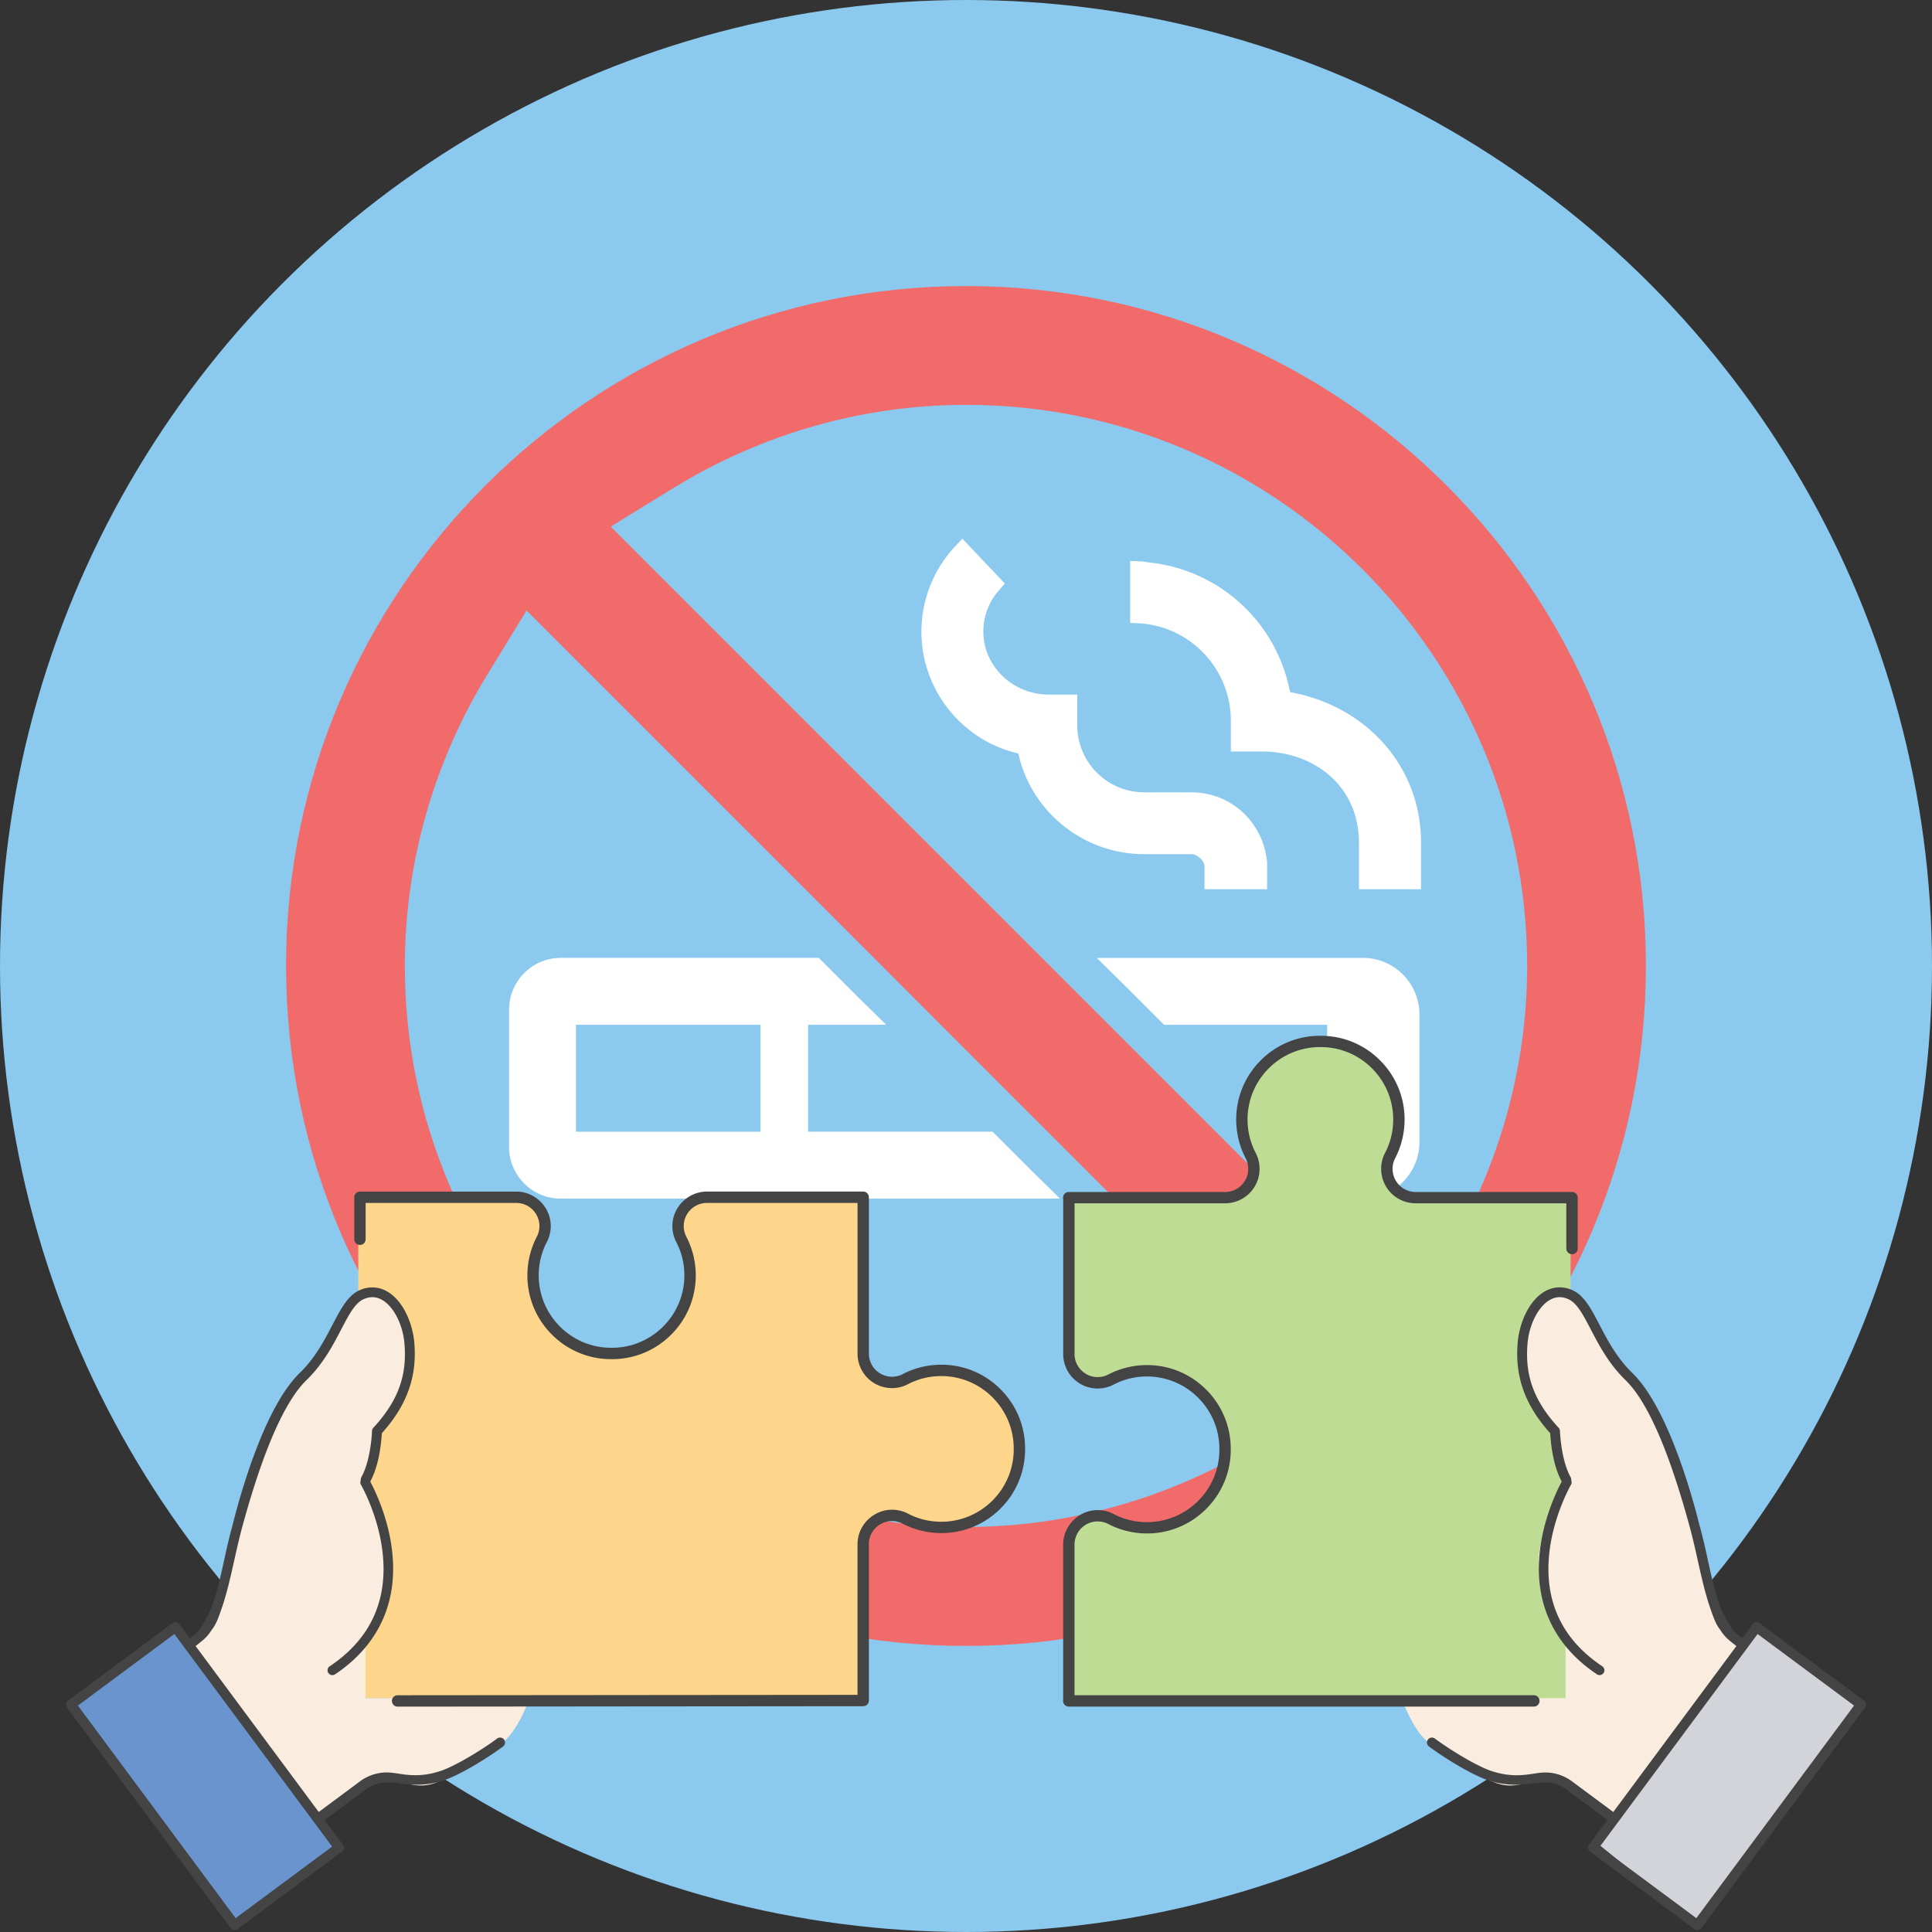 <svg id="_レイヤー_2" data-name="レイヤー_2" xmlns="http://www.w3.org/2000/svg" viewBox="0 0 980 980"><rect x="0" y="0" width="980" height="980" fill="#333333" stroke="none"/><defs><style>.cls-1{fill:#444}.cls-2{fill:#faecde}</style></defs><g id="design"><circle cx="490" cy="490" r="490" style="fill:#8bc9ef"/><path d="M258.22 512.12v69.66c0 14.45 11.77 26.22 26.22 26.22h253.01l-.22-.22h.22l-14.16-13.95-19.78-19.78h-93.6v-54.23h39.38l-.22-.22h.22l-14.13-13.91-19.81-19.81h-130.9c-14.45 0-26.22 11.77-26.22 26.22Zm127.54 7.71v54.23h-93.6v-54.23h93.6Zm258.95 54.45h.21l-.21-.22h28.49v-54.23h-82.72l-19.82-19.82-14.12-13.9h.22l-.22-.22h134.77c15.84 0 28.7 12.86 28.7 28.69v64.71c0 15.83-12.86 28.7-28.7 28.7h-12.66l-19.81-19.81-14.13-13.91Zm44.63-123.22v-23.35c0-29.39-23.15-46.51-49.27-46.51h-15.74v-15.64c0-26.12-20.38-47.8-46.41-49.38l-4.65-.19v-31.47l5.15.2c1.71.08 3.34.48 5.02.66 1.25.14 2.48.3 3.72.49 3.57.56 7.05 1.34 10.47 2.35.71.21 1.41.43 2.11.66a81.066 81.066 0 0 1 11.73 4.88 81.292 81.292 0 0 1 29.57 25.72c.22.32.45.64.67.96 2.04 3 3.87 6.12 5.5 9.4.65 1.3 1.27 2.62 1.85 3.96.98 2.29 1.89 4.6 2.66 7 .88 2.69 1.63 5.44 2.23 8.25.15.71.43 1.35.56 2.06 37.5 6.73 66.3 36.71 66.3 76.29v23.66h-31.47Zm-85.1-49.17c19.99 0 36.51 14.94 38.5 35.42v13.76h-31.77v-11.48c0-3.26-3.86-6.33-6.73-6.33h-23.95c-30.58 0-57.29-21.47-63.73-51.06-28.6-6.53-49.17-32.36-49.17-61.74 0-16.23 6.13-31.57 17.11-43.34l3.34-3.52.16-.2h.01l.15-.15 21.57 22.76-2.97 3.37c-4.85 5.54-7.62 12.27-7.92 19.59-.39 8.61 2.77 16.72 8.8 23.06 6.24 6.53 15.14 10.29 24.15 10.29h14.65v15.64c0 18.7 15.24 33.94 33.94 33.94h23.85Z" style="fill:#fff"/><path d="M145.1 489.95c0 190.18 154.76 344.94 344.94 344.94 190.09 0 344.85-154.76 344.85-344.94 0-190.19-154.76-344.85-344.85-344.85-190.18 0-344.94 154.66-344.94 344.85Zm60.26 0c0-52.05 14.55-103.31 42.06-148.13l19.69-32.15L443.34 485.9l33.84 33.94 54.23 54.23 33.94 33.94L670.2 712.86l-5.87 3.66-26.16 16.07c-44.82 27.41-96.08 41.96-148.13 41.96-156.94 0-284.69-127.65-284.69-284.59Zm495.97 168.73L650.66 608l-88.17-88.17-33.94-33.94-218.74-218.75 5.91-3.69 26.11-16.04c44.83-27.51 96.08-42.05 148.23-42.05 156.84 0 284.59 127.65 284.59 284.59 0 52.05-14.55 103.3-42.05 148.23l-19.67 32.02-11.59-11.52Z" style="fill:#f26b6b"/><path style="fill:#d3d4da" d="m860.98 976.23 83.2-112.19-53.08-37.64-81.13 108.42 51.01 41.41z"/><path d="M543.12 863.3h253.55V607.77h-81.88s-16.94-1.69-10.16-22.59c6.78-20.89 6.21-52.52-31.06-57.04s-48.84 32.19-42.77 45.74c6.06 13.55 10.58 37.27-19.35 34.45-29.93-2.82-68.33 0-68.33 0v82.45s5.65 10.73 15.81 7.91c10.16-2.82 61.55-11.29 62.68 33.88s-41.88 47.85-63.78 37.64-15.73 60.03-14.71 93.09Z" style="fill:#bfdc95"/><path class="cls-2" d="m884.79 833.74-67.48 90.92s-15.25-22.31-28.8-22.31-19.48 6.49-31.34 1.41-25.69-14.68-33.04-20.33c-7.34-5.65-13.27-22.02-13.27-22.02h83.29v-27.67s-17.51-28.8-12.99-49.13 12.99-32.75 12.99-32.75-7.98-12.88-7.91-25.41c0 0-21.82-35.63-11.29-55.91 10.53-20.28 16.38-16.94 22.87-14.68 6.49 2.26 23.29 44.64 32.47 47.44 9.18 2.8 30.29 74.19 32.19 86.11 4.38 27.54 17.95 40.71 22.31 44.34Z"/><path style="fill:#6994ce" d="m35.38 864.04 53.09-37.64 81.69 109.93-51.58 39.9-83.2-112.19z"/><path d="M181.74 607.86v253.55h255.53v-81.88s1.69-16.94 22.59-10.16 52.52 6.21 57.04-31.06-32.19-48.84-45.74-42.77-37.27 10.58-34.45-19.35 0-68.33 0-68.33h-82.45s-10.73 5.65-7.91 15.81 11.27 64.55-33.88 62.68c-51.36-2.13-41.55-41.82-35.55-65.23 5.65-22.02-58.19-13.26-95.18-13.26Z" style="fill:#fdd68b"/><path class="cls-2" d="m94.77 833.74 67.48 90.92s15.25-22.31 28.8-22.31 19.48 6.49 31.34 1.41 25.69-14.68 33.04-20.33 13.27-22.02 13.27-22.02h-83.29v-27.67s17.51-28.8 12.99-49.13-12.99-32.75-12.99-32.75 7.98-12.88 7.91-25.41c0 0 21.82-35.63 11.29-55.91s-16.38-16.94-22.87-14.68-23.29 44.64-32.47 47.44-29.5 74.34-32.19 86.11c-9.32 40.84-17.95 40.71-22.31 44.34Z"/><path class="cls-1" d="m806.53 939.2 52.97 39.31c.22.16.46.29.73.38.65.21 1.42.13 2.01-.21.3-.17.56-.4.77-.69l83-111.86c.4-.54.56-1.2.46-1.86-.1-.66-.45-1.25-.98-1.65l-52.96-39.3c-.22-.17-.47-.29-.73-.38-.66-.21-1.41-.13-2.01.21-.3.17-.56.4-.77.69l-5.36 7.23-4.06-3.56c-1.91-2.29-5.92-9.32-7.24-13.11-2.79-7.99-4.36-15.24-6.03-22.91l-.02-.11c-1.2-5.51-2.44-11.22-4.22-17.57l-.17-.67c-3.37-13.55-15.78-59.12-33.97-76.75-7.87-7.63-12.5-16.51-16.59-24.35-4.19-8.03-7.8-14.96-13.76-17.61-4.68-2.08-9.62-1.87-13.94.59l-.22.13c-8.24 4.85-12.77 16.42-13.59 25.73-1.49 16.88 3.42 31.16 15.45 44.94l1 1.14.11 1.52c.28 3.92 1.33 13.86 5 21.49l.75 1.56-.79 1.55c-2.45 4.79-8.35 17.62-10.22 33.15-3.19 26.46 6.79 48.27 28.88 63.05.76.51 1.78.55 2.57.09.08-.04.16-.09.23-.15.23-.17.42-.37.58-.61.37-.54.5-1.19.37-1.83-.13-.64-.5-1.19-1.04-1.56-20.64-13.82-29.66-33.36-26.79-58.06 2.16-18.55 10.56-33.39 10.92-34.01.35-.59.43-1.26.23-1.92l-.13-.57v-.32c-.02-.42-.12-.79-.33-1.16-4.04-7.15-5.23-19.23-5.35-23.28a2.55 2.55 0 0 0-.66-1.64c-12.52-13.59-17.24-26.43-15.78-42.93.84-9.5 5.43-18.49 11.17-21.87l.14-.08c3.05-1.74 6.04-1.86 9.41-.37 4.35 1.94 7.43 7.83 11.33 15.3 4.06 7.79 9.11 17.48 17.57 25.68 10.86 10.53 21.57 34.61 31.82 71.56 2 7.02 3.51 13.77 4.97 20.3 1.91 8.54 3.72 16.6 6.37 24.2l.2.57c1.31 3.77 2.56 7.34 4.58 9.86l.21.29c1.37 2.19 2.97 4.02 4.78 5.48l3.38 2.72-.57.77-61.88 83.39-20.55-15.25c-.93-.74-3.41-2.54-7.04-3.71-2.59-.84-5.26-1.19-7.91-1.06-1.46.05-3.01.29-4.64.54-2.58.4-5.46.84-8.84.84-4.13 0-8.22-.67-12.51-2.05-7.3-2.35-20.74-10.43-29-16.56-.23-.17-.48-.3-.74-.38-.65-.21-1.42-.13-2.01.21-.3.17-.56.4-.77.68-.82 1.11-.59 2.69.52 3.51 8.76 6.5 22.47 14.72 30.24 17.22 4.53 1.46 8.92 2.17 13.4 2.17 3.1 0 5.88-.32 8.57-.63 1.98-.23 3.99-.46 5.96-.54.28-.01.56-.02.84-.02 1.79 0 3.6.29 5.38.86 2.79.9 4.63 2.24 5.13 2.63l.19.16 20.77 15.41-9.31 12.55c-.4.54-.57 1.2-.47 1.86.1.67.45 1.25.99 1.65Zm5.6-3.33 79.42-107.03.8.6 48.13 35.71-.6.8-79.42 107.03-.8-.6-48.14-35.71.6-.8ZM197 904.12c1.98.07 3.98.31 5.91.53 2.71.31 5.51.64 8.62.64 4.49 0 8.87-.71 13.4-2.17 7.77-2.5 21.48-10.72 30.24-17.22a2.516 2.516 0 0 0-.25-4.2c-.59-.34-1.37-.42-2.01-.21-.26.08-.51.21-.74.38-8.26 6.13-21.69 14.2-29 16.55-4.28 1.38-8.38 2.05-12.51 2.05-3.37 0-6.23-.44-8.75-.82-1.67-.25-3.24-.49-4.69-.55-2.69-.13-5.37.23-7.95 1.06-3.73 1.2-6.25 3.08-6.93 3.63l-.12.09-20.54 15.24-.6-.8-61.86-83.36 3.38-2.72c1.81-1.46 3.41-3.29 4.75-5.43l.2-.29c2.06-2.56 3.3-6.12 4.61-9.88l.21-.59c2.65-7.6 4.45-15.63 6.35-24.14 1.47-6.57 3-13.37 4.99-20.37 10.25-36.94 20.96-61.02 31.82-71.55 8.46-8.21 13.5-17.88 17.55-25.65 3.91-7.49 6.99-13.4 11.34-15.33 3.36-1.49 6.35-1.38 9.4.36l.15.09c5.74 3.38 10.33 12.37 11.17 21.87 1.46 16.5-3.26 29.33-15.78 42.92-.41.45-.65 1.03-.66 1.64-.12 4.05-1.31 16.13-5.35 23.29-.21.37-.32.74-.33 1.16l-.05.58-.09.31c-.19.67-.12 1.32.23 1.91.36.63 8.77 15.49 10.92 34.02 2.87 24.71-6.14 44.24-26.79 58.07-.54.36-.91.92-1.04 1.56s0 1.29.37 1.83a2.405 2.405 0 0 0 .81.76c.81.46 1.82.43 2.58-.08 22.08-14.79 32.07-36.59 28.88-63.05-1.87-15.53-7.77-28.35-10.22-33.14l-.79-1.55.75-1.56c3.67-7.64 4.72-17.58 5-21.5l.11-1.51 1-1.14c12.03-13.78 16.94-28.06 15.45-44.94-.82-9.31-5.35-20.88-13.62-25.75l-.18-.1c-4.32-2.47-9.28-2.68-13.95-.61-5.96 2.65-9.57 9.58-13.75 17.6-4.09 7.84-8.72 16.73-16.59 24.36-18.18 17.62-30.59 63.2-33.96 76.75l-.14.57c-1.8 6.43-3.04 12.13-4.25 17.65-1.69 7.76-3.27 15.04-6.06 23.04-1.32 3.79-5.33 10.82-7.24 13.11l-.34.35-3.72 3.21-5.36-7.22c-.21-.28-.47-.51-.77-.69-.38-.22-.81-.33-1.25-.33a2.464 2.464 0 0 0-1.49.5l-52.96 39.3c-.54.4-.89.98-.99 1.65-.1.67.07 1.33.46 1.87l83 111.86c.21.28.47.51.77.69.59.34 1.36.42 2 .21.26-.09.5-.21.72-.37l52.98-39.31a2.49 2.49 0 0 0 .52-3.5l-9.31-12.55 20.92-15.53c.64-.5 2.46-1.79 5.17-2.66 2.06-.66 4.16-.94 6.23-.84Zm-28.53 32.55-48.94 36.31-.6-.8-79.42-107.03 48.94-36.31 80.02 107.83Z"/><path class="cls-1" d="M507.52 765.2c8.03-8.03 12.45-18.7 12.45-30.05v-.41c0-11.35-4.42-22.02-12.45-30.05-8.03-8.03-18.7-12.45-30.05-12.45-6.86 0-13.67 1.67-19.7 4.83l-.17.09c-1.63.79-3.34 1.18-5.13 1.18-6.47 0-11.74-5.26-11.74-11.74v-79.3a2.88 2.88 0 0 0-2.88-2.88h-79.78c-9.39.3-17.02 8.15-17.02 17.5 0 2.77.67 5.54 1.93 8l.1.18c2.71 5.26 4.07 10.9 4.07 16.82 0 20.26-16.48 36.74-36.74 36.74H310c-20.26 0-36.74-16.48-36.74-36.74 0-5.92 1.37-11.57 4.06-16.8l.11-.19a17.63 17.63 0 0 0 1.94-8.01c0-9.35-7.6-17.19-16.94-17.49h-79.85a2.88 2.88 0 0 0-2.88 2.88v21.29a2.88 2.88 0 0 0 5.76 0v-18.41h76.42c6.47 0 11.74 5.26 11.74 11.74 0 1.78-.39 3.5-1.17 5.1l-.12.23c-3.15 6.01-4.82 12.82-4.82 19.67 0 11.35 4.42 22.02 12.45 30.05 8.03 8.03 18.7 12.45 30.05 12.45h.42c11.35 0 22.02-4.42 30.04-12.45 8.03-8.03 12.45-18.7 12.45-30.05 0-6.85-1.67-13.67-4.83-19.7l-.09-.17c-.79-1.63-1.18-3.35-1.18-5.12 0-6.47 5.26-11.74 11.74-11.74h76.42v76.86c.3 9.58 7.99 17.05 17.49 17.05 2.78 0 5.54-.67 8-1.93l.26-.14c5.22-2.68 10.85-4.03 16.74-4.03 20.26 0 36.74 16.48 36.74 36.74v.43c0 20.24-16.48 36.72-36.74 36.72-5.89 0-11.52-1.35-16.72-4.02l-.3-.16a17.616 17.616 0 0 0-7.98-1.92c-9.35 0-17.19 7.6-17.49 16.94 0 .15-.01.21-.01.26v76.71l-233.29.2c-.77 0-1.49.3-2.04.85-.54.54-.84 1.27-.84 2.04a2.88 2.88 0 0 0 2.88 2.88l236.17-.21a2.88 2.88 0 0 0 2.88-2.88v-79.3c0-6.47 5.26-11.74 11.74-11.74 1.78 0 3.5.39 5.09 1.16l.24.13c6.01 3.15 12.81 4.81 19.67 4.81 11.35 0 22.02-4.42 30.05-12.45Zm289.89-128.99a2.88 2.88 0 0 0 2.88-2.88v-25.81a2.88 2.88 0 0 0-2.88-2.88h-79.3c-6.47 0-11.74-5.26-11.74-11.74 0-1.79.39-3.51 1.17-5.11l.09-.17c3.17-6.04 4.84-12.86 4.84-19.72 0-11.35-4.42-22.02-12.45-30.05-8.03-8.03-18.7-12.45-30.05-12.45h-.41c-11.35 0-22.02 4.42-30.05 12.45-8.03 8.03-12.45 18.7-12.45 30.05 0 6.86 1.67 13.67 4.83 19.7l.08.14c.8 1.64 1.19 3.36 1.19 5.16 0 6.47-5.26 11.74-11.74 11.74h-79.3a2.88 2.88 0 0 0-2.88 2.88c0 .13 0 .26.03.39l.03.42v78.93c.3 9.58 7.99 17.05 17.49 17.05 2.78 0 5.54-.67 8-1.93l.26-.14c5.23-2.68 10.85-4.03 16.74-4.03 20.26 0 36.74 16.48 36.74 36.74v.42c0 20.25-16.48 36.73-36.74 36.73-5.89 0-11.52-1.35-16.72-4.02l-.29-.16a17.508 17.508 0 0 0-7.99-1.93c-9.35 0-17.2 7.6-17.49 16.94 0 .15-.01.21-.01.26v79.02l-.03.17a2.88 2.88 0 0 0 2.85 3.28h235.95a2.88 2.88 0 0 0 0-5.76H545.05v-76.42c0-6.47 5.26-11.74 11.74-11.74 1.78 0 3.5.39 5.1 1.16l.23.12c6.01 3.15 12.82 4.82 19.67 4.82 11.35 0 22.02-4.42 30.05-12.45 8.03-8.03 12.45-18.7 12.45-30.05v-.41c0-11.35-4.42-22.02-12.45-30.05-8.03-8.03-18.7-12.45-30.05-12.45-6.85 0-13.67 1.67-19.7 4.83l-.07.04c-1.72.84-3.42 1.23-5.22 1.23-6.47 0-11.74-5.26-11.74-11.74v-76.42h76.83c9.55-.31 17.02-7.99 17.02-17.5 0-2.77-.67-5.54-1.93-8l-.14-.26c-2.68-5.23-4.03-10.85-4.03-16.74 0-20.26 16.48-36.74 36.74-36.74h.41c20.26 0 36.74 16.48 36.74 36.74 0 5.89-1.35 11.52-4.02 16.72l-.17.31a17.502 17.502 0 0 0-1.92 7.96c0 9.51 7.44 17.19 16.94 17.49.13 0 .2.01.26.01h76.71v22.93a2.88 2.88 0 0 0 2.88 2.88Z"/></g></svg>